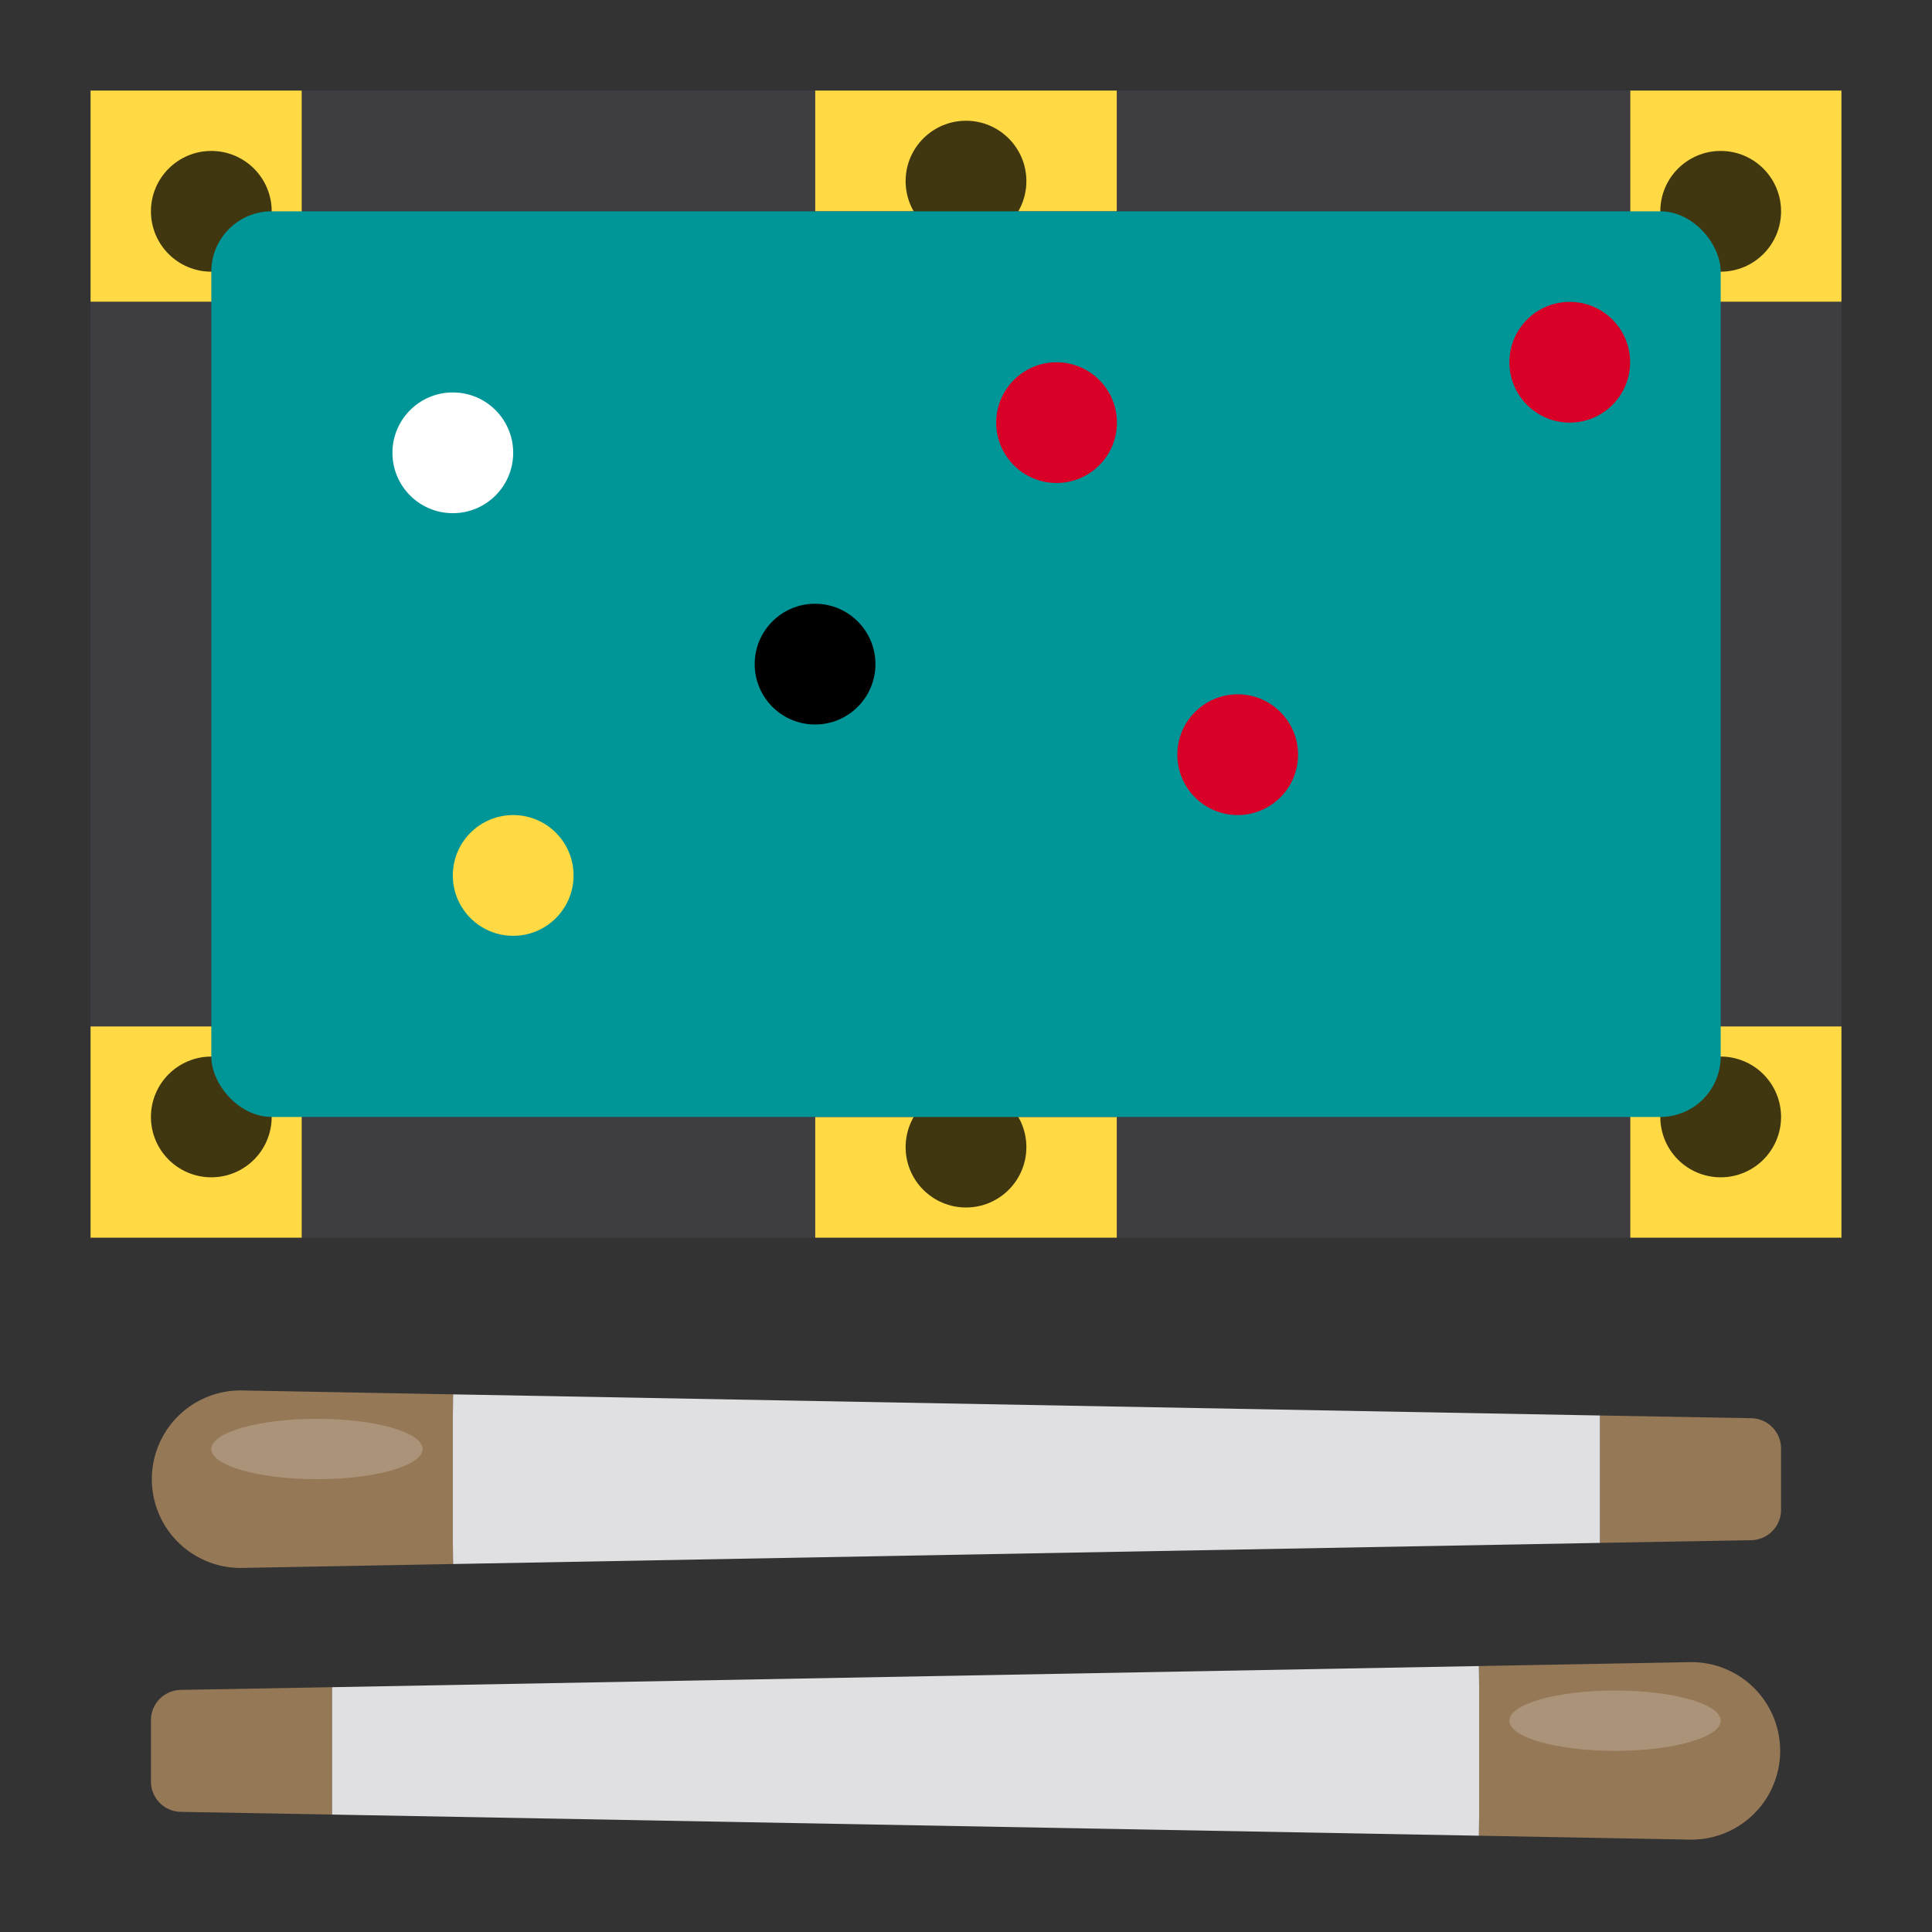 <svg xmlns="http://www.w3.org/2000/svg" viewBox="0 0 64 64"><rect x="0" y="0" width="64" height="64" fill="#333333" stroke="none"/><g id="Billiard"><rect height="7" style="fill:#ffda44" width="7" x="3" y="3"></rect><circle cx="7" cy="7" r="2" style="fill:#403711"></circle><rect height="4" style="fill:#ffda44" width="10" x="27" y="3"></rect><circle cx="32" cy="6" r="2" style="fill:#403711"></circle><rect height="7" style="fill:#ffda44" width="7" x="54" y="3"></rect><rect height="7" style="fill:#ffda44" width="7" x="54" y="34"></rect><rect height="4" style="fill:#ffda44" width="10" x="27" y="37"></rect><rect height="7" style="fill:#ffda44" width="7" x="3" y="34"></rect><path d="M59,47.98v2.04a1.006,1.006,0,0,1-.98,1L53,51.11V46.89l5.02.09A1.006,1.006,0,0,1,59,47.98Z" style="fill:#957856"></path><path d="M11,60v.11l-5.02-.09a1.006,1.006,0,0,1-.98-1V56.98a1.006,1.006,0,0,1,.98-1L11,55.89V60Z" style="fill:#957856"></path><path d="M15.01,46.19,15,47v4l.01.81L8,51.94a2.94,2.94,0,1,1-.06-5.88H8Z" style="fill:#957856"></path><path d="M56.06,55.06A2.94,2.94,0,1,1,56,60.94l-7.01-.13L49,60V56l-.01-.81L56,55.06Z" style="fill:#957856"></path><polygon points="53 51 53 51.11 15.01 51.81 15 51 15 47 15.01 46.19 53 46.89 53 47 53 51" style="fill:#e0e0e2"></polygon><polygon points="49 56 49 60 48.99 60.81 11 60.11 11 60 11 56 11 55.89 48.99 55.19 49 56" style="fill:#e0e0e2"></polygon><rect height="4" style="fill:#3e3d42" width="17" x="37" y="3"></rect><rect height="4" style="fill:#3e3d42" width="17" x="10" y="3"></rect><rect height="24" style="fill:#3e3d42" width="4" x="3" y="10"></rect><rect height="4" style="fill:#3e3d42" width="17" x="10" y="37"></rect><rect height="4" style="fill:#3e3d42" width="17" x="37" y="37"></rect><rect height="24" style="fill:#3e3d42" width="4" x="57" y="10"></rect><circle cx="57" cy="37" r="2" style="fill:#403711"></circle><circle cx="57" cy="7" r="2" style="fill:#403711"></circle><circle cx="32" cy="38" r="2" style="fill:#403711"></circle><circle cx="7" cy="37" r="2" style="fill:#403711"></circle><rect height="30" rx="2" style="fill:#009698" width="50" x="7" y="7"></rect><circle cx="17" cy="29" r="2" style="fill:#ffda44"></circle><circle cx="15" cy="15" r="2" style="fill:#fff"></circle><circle cx="27" cy="22" r="2"></circle><circle cx="41" cy="25" r="2" style="fill:#d80027"></circle><circle cx="35" cy="14" r="2" style="fill:#d80027"></circle><circle cx="52" cy="12" r="2" style="fill:#d80027"></circle><ellipse cx="10.5" cy="48" rx="3.5" ry="1" style="fill:#aa9378"></ellipse><ellipse cx="53.5" cy="57" rx="3.5" ry="1" style="fill:#aa9378"></ellipse></g></svg>